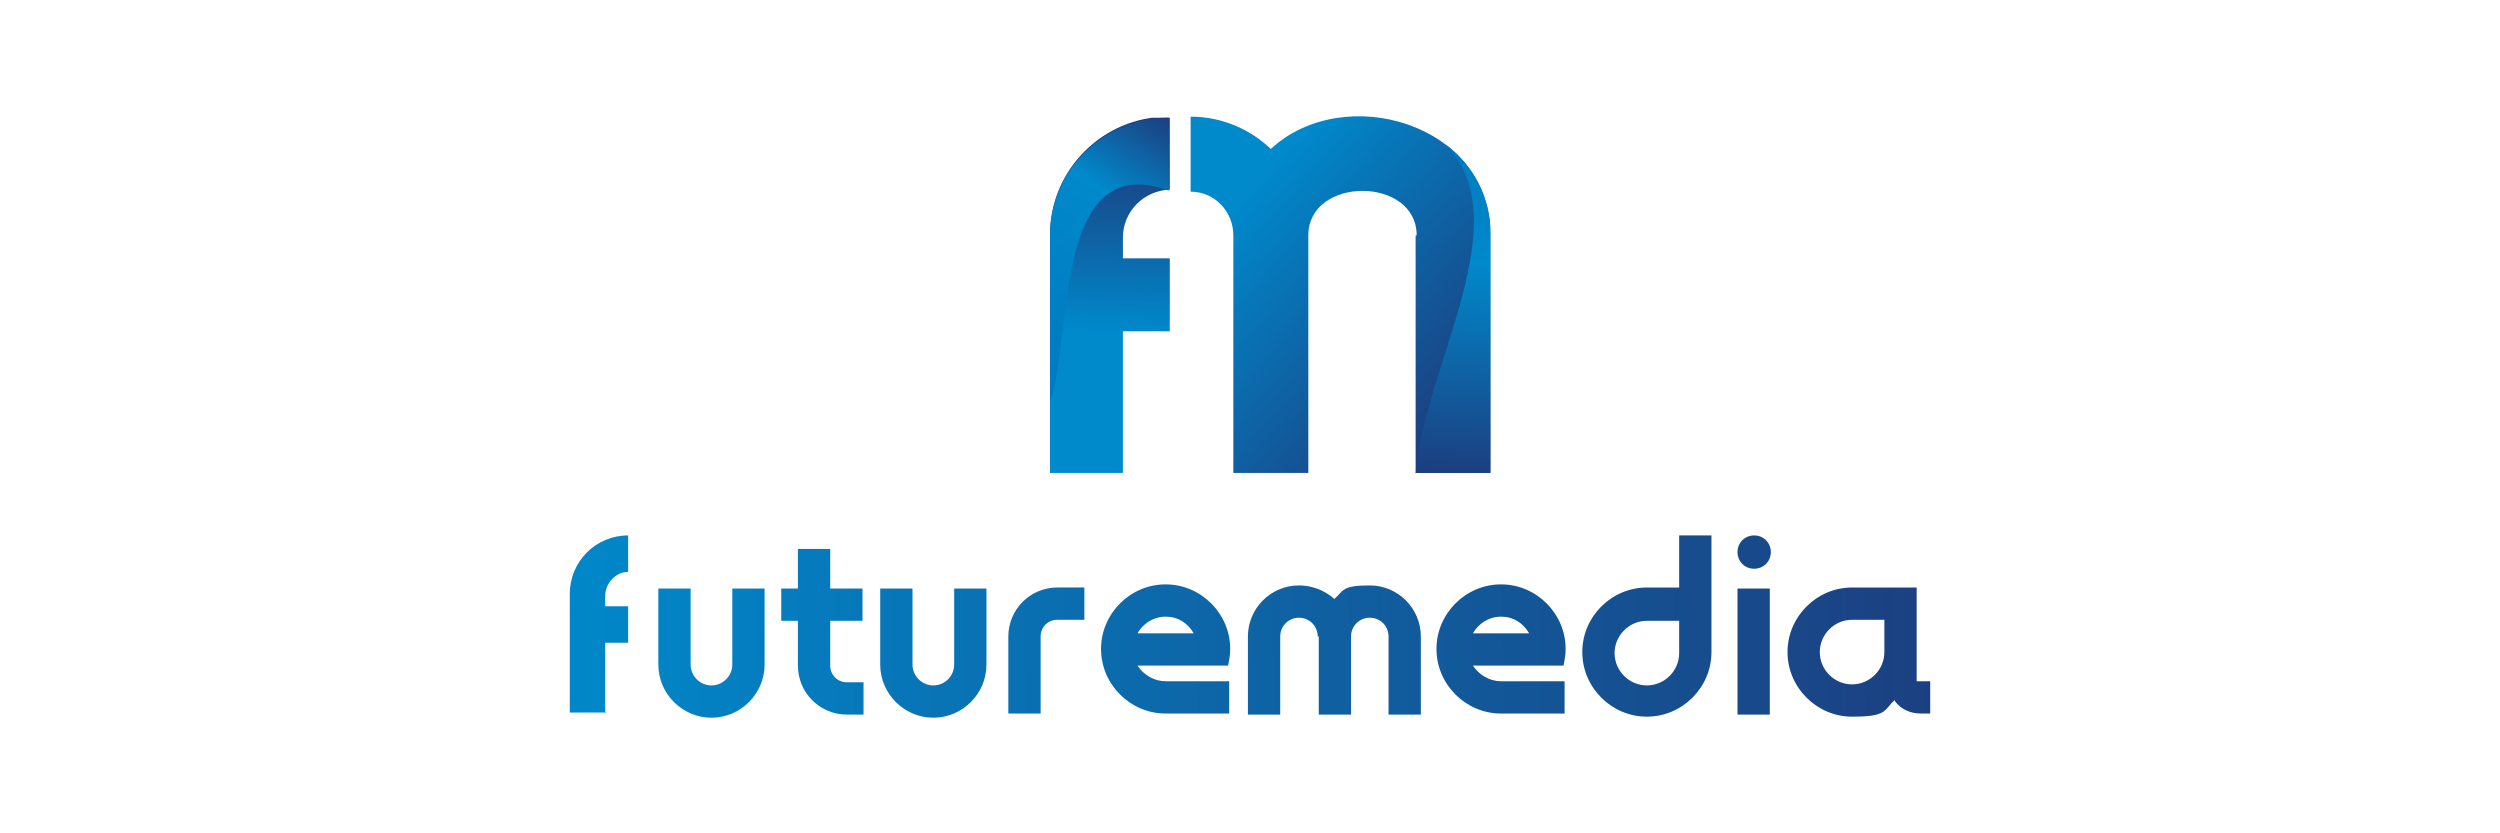 <svg viewBox="0 0 240 80" xmlns:xlink="http://www.w3.org/1999/xlink" version="1.1" xmlns="http://www.w3.org/2000/svg" id="Camada_1">
  
  <defs>
    <style>
      .st0 {
        fill: url(#Gradiente_sem_nome_5);
      }

      .st1 {
        clip-path: url(#clippath-4);
      }

      .st2 {
        fill: none;
      }

      .st3 {
        clip-path: url(#clippath-1);
      }

      .st4 {
        fill: url(#Gradiente_sem_nome_52);
      }

      .st5 {
        clip-path: url(#clippath-3);
      }

      .st6 {
        fill: url(#Gradiente_sem_nome_7);
      }

      .st7 {
        fill: url(#Gradiente_sem_nome_6);
      }

      .st8 {
        fill: url(#Gradiente_sem_nome_51);
      }

      .st9 {
        clip-path: url(#clippath-2);
      }

      .st10 {
        clip-path: url(#clippath);
      }
    </style>
    <clipPath id="clippath">
      <path d="M135.9,22.6v22.9h7.2v-22.9c0-10.8-14.1-14.8-21.1-8.3-2-1.9-4.7-3.1-7.7-3.1v7.2c2.3,0,4.1,1.9,4.1,4.2v22.9h7.2v-22.9c0-5.7,10.4-5.7,10.4,0" class="st2"></path>
    </clipPath>
    <linearGradient gradientUnits="userSpaceOnUse" y2="38" x2="141.8" y1="18.8" x1="119.7" data-name="Gradiente sem nome 5" id="Gradiente_sem_nome_5">
      <stop stop-color="#0089cb" offset="0"></stop>
      <stop stop-color="#1c3e7f" offset="1"></stop>
    </linearGradient>
    <clipPath id="clippath-1">
      <path d="M107.8,45.4v-13.6h4.5v-7h-4.5v-2c0-2.5,2-4.5,4.5-4.6v-7h-.2c-6.2,0-11.3,5.1-11.3,11.3v22.9h7Z" class="st2"></path>
    </clipPath>
    <linearGradient xlink:href="#Gradiente_sem_nome_5" y2="14.8" x2="107" y1="31.8" x1="106.4" data-name="Gradiente sem nome 5" id="Gradiente_sem_nome_51"></linearGradient>
    <clipPath id="clippath-2">
      <path d="M112.3,11.3h-.2c-6.2,0-11.3,5.1-11.3,11.3v16c2.2-5.9.2-24.4,11.4-20.3h0v-7Z" class="st2"></path>
    </clipPath>
    <linearGradient gradientUnits="userSpaceOnUse" y2="38.3" x2="98.3" y1="12.5" x1="114.2" data-name="Gradiente sem nome 7" id="Gradiente_sem_nome_7">
      <stop stop-color="#1c3e7f" offset="0"></stop>
      <stop stop-color="#0089cb" offset=".3"></stop>
      <stop stop-color="#0078bd" offset="1"></stop>
    </linearGradient>
    <clipPath id="clippath-3">
      <path d="M135.9,45.4h7.2v-22.9c0-3.6-1.7-6.7-4.4-8.7,7.3,7.3-1.9,21.1-2.8,31.7" class="st2"></path>
    </clipPath>
    <linearGradient gradientUnits="userSpaceOnUse" y2="11.7" x2="141.6" y1="45.5" x1="140.3" data-name="Gradiente sem nome 6" id="Gradiente_sem_nome_6">
      <stop stop-color="#1c3e7f" offset="0"></stop>
      <stop stop-color="#0089cb" offset=".6"></stop>
      <stop stop-color="#0078bd" offset="1"></stop>
    </linearGradient>
    <clipPath id="clippath-4">
      <path d="M126.6,61.1v7.5h3.1v-7.5c0-1,.8-1.8,1.8-1.8s1.8.8,1.8,1.8v7.5h3.1v-7.5c0-2.7-2.2-4.9-4.9-4.9s-2.5.5-3.4,1.3c-.9-.8-2.1-1.3-3.4-1.3-2.7,0-4.9,2.2-4.9,4.9v7.5h3.1v-7.5c0-1,.8-1.8,1.8-1.8s1.8.8,1.8,1.8M70.3,63.8c0,1.1-.9,2-2,2s-2-.9-2-2v-7.3h-3.1v7.3c0,2.8,2.3,5.1,5.1,5.1s5.1-2.3,5.1-5.1v-7.3h-3.1v7.3ZM79.7,63.9v-4.3h3.1v-3.1h-3.1v-3.8h-3.1v3.8h-1.6v3.1h1.6v4.3c0,2.6,2.1,4.7,4.7,4.7h1.6v-3.1h-1.6c-.9,0-1.6-.7-1.6-1.6ZM91.6,63.8c0,1.1-.9,2-2,2s-2-.9-2-2v-7.3h-3.1v7.3c0,2.8,2.3,5.1,5.1,5.1s5.1-2.3,5.1-5.1v-7.3h-3.1v7.3ZM99.9,61.1c0-.9.7-1.6,1.6-1.6h2.6v-3.1h-2.6c-2.6,0-4.7,2.1-4.7,4.7v7.4h3.1v-7.4ZM109.2,60.8c.5-.9,1.5-1.6,2.7-1.6s2.1.6,2.7,1.6h-5.3ZM117.9,63.9c.1-.5.2-1,.2-1.6,0-3.4-2.8-6.2-6.2-6.2s-6.2,2.8-6.2,6.2,2.8,6.2,6.2,6.2h6.1v-3.1h-6.1c-1.1,0-2.1-.6-2.7-1.5h8.7ZM141.4,60.8c.5-.9,1.5-1.6,2.7-1.6s2.1.6,2.7,1.6h-5.3ZM150.1,63.9c.1-.5.2-1,.2-1.6,0-3.4-2.8-6.2-6.2-6.2s-6.2,2.8-6.2,6.2,2.8,6.2,6.2,6.2h6.1v-3.1h-6.1c-1.1,0-2.1-.6-2.7-1.5h8.7ZM161.2,62.7c0,1.7-1.4,3.1-3.1,3.1s-3.1-1.4-3.1-3.1,1.4-3.1,3.1-3.1h3.1v3.1ZM158.1,68.8c3.4,0,6.2-2.8,6.2-6.2v-11.2h-3.1v5h-3.1c-3.4,0-6.2,2.8-6.2,6.2s2.8,6.2,6.2,6.2ZM166.8,56.5v12.1h3.1v-12.1h-3.1ZM166.8,53c0,.9.7,1.6,1.6,1.6s1.6-.7,1.6-1.6-.7-1.6-1.6-1.6-1.6.7-1.6,1.6ZM180.9,62.6c0,1.7-1.4,3.1-3.1,3.1s-3.1-1.4-3.1-3.1,1.4-3.1,3.1-3.1h3.1v3.1ZM181.9,67.3c.6.8,1.5,1.2,2.5,1.2h1v-3.1h-1.4v-9h-6.2c-3.4,0-6.2,2.8-6.2,6.2s2.8,6.2,6.2,6.2,3-.6,4.1-1.6h0ZM58.1,68.5v-6.8h2.2v-3.5h-2.2v-1c0-1.2,1-2.3,2.2-2.3v-3.5h0c-3.1,0-5.6,2.5-5.6,5.6h0v11.4h3.5Z" class="st2"></path>
    </clipPath>
    <linearGradient xlink:href="#Gradiente_sem_nome_5" y2="59.6" x2="189.1" y1="60.7" x1="51.7" data-name="Gradiente sem nome 5" id="Gradiente_sem_nome_52"></linearGradient>
  </defs>
  <g class="st10">
    <rect height="37.7" width="28.8" y="7.7" x="114.2" class="st0"></rect>
  </g>
  <g class="st3">
    <rect height="34.2" width="11.5" y="11.3" x="100.8" class="st8"></rect>
  </g>
  <g class="st9">
    <rect height="27.3" width="11.5" y="11.3" x="100.8" class="st6"></rect>
  </g>
  <g class="st5">
    <rect height="31.7" width="10.1" y="13.8" x="135.9" class="st7"></rect>
  </g>
  <g class="st1">
    <rect height="17.5" width="130.7" y="51.4" x="54.6" class="st4"></rect>
  </g>
</svg>